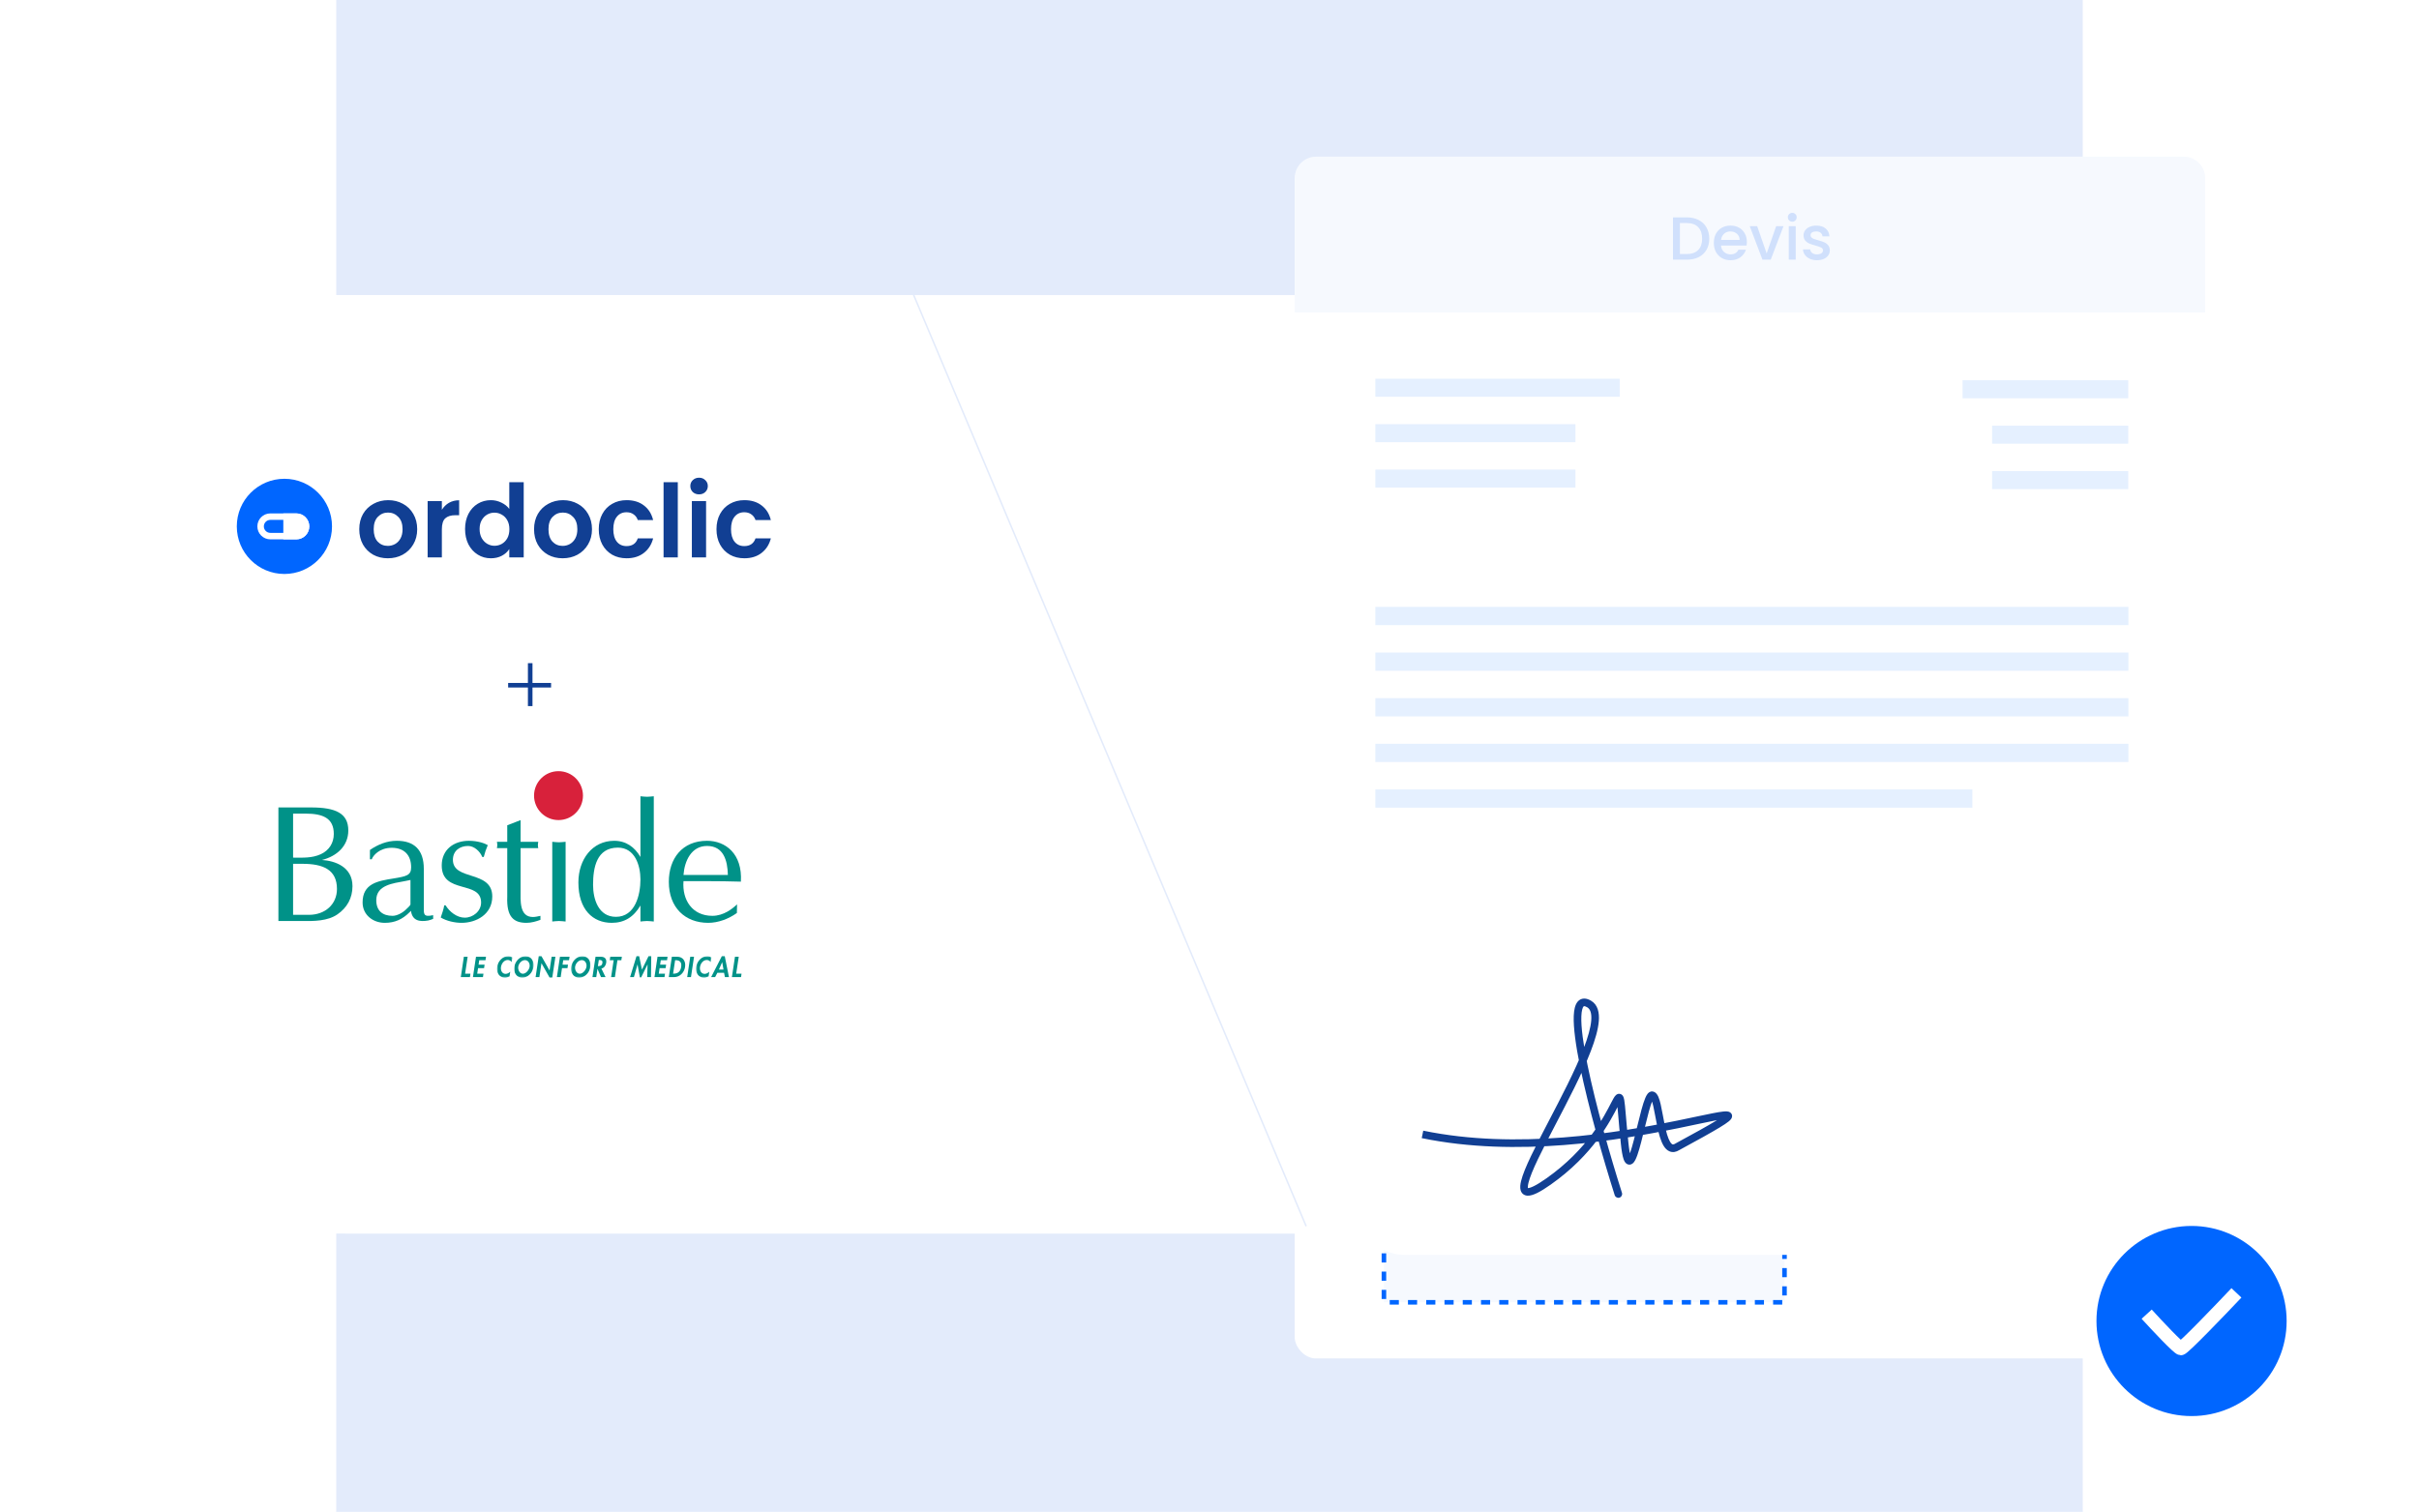 <svg width="1590" height="994" viewBox="0 0 1590 994" fill="none" xmlns="http://www.w3.org/2000/svg">
<rect x="221" width="1148" height="994" fill="#E3EBFB"/>
<g filter="url(#filter0_dd_660_4592)">
<rect x="227" y="189" width="1323" height="617" fill="white"/>
</g>
<g filter="url(#filter1_dd_660_4592)">
<path d="M600 189H40V806H859L600 189Z" fill="white"/>
</g>
<path d="M254.916 367.045C251.353 367.045 248.146 366.266 245.296 364.707C242.445 363.104 240.196 360.855 238.548 357.96C236.945 355.065 236.143 351.725 236.143 347.939C236.143 344.153 236.967 340.813 238.615 337.918C240.308 335.023 242.601 332.796 245.496 331.237C248.391 329.634 251.62 328.832 255.183 328.832C258.746 328.832 261.975 329.634 264.87 331.237C267.765 332.796 270.036 335.023 271.684 337.918C273.377 340.813 274.223 344.153 274.223 347.939C274.223 351.725 273.355 355.065 271.618 357.96C269.925 360.855 267.609 363.104 264.67 364.707C261.775 366.266 258.524 367.045 254.916 367.045ZM254.916 358.895C256.608 358.895 258.189 358.494 259.659 357.693C261.174 356.846 262.376 355.599 263.267 353.951C264.158 352.304 264.603 350.299 264.603 347.939C264.603 344.42 263.668 341.726 261.797 339.855C259.971 337.94 257.722 336.983 255.05 336.983C252.377 336.983 250.128 337.94 248.302 339.855C246.521 341.726 245.63 344.42 245.63 347.939C245.63 351.457 246.498 354.174 248.235 356.089C250.017 357.96 252.244 358.895 254.916 358.895ZM290.437 335.179C291.639 333.219 293.198 331.683 295.113 330.569C297.073 329.456 299.3 328.899 301.794 328.899V338.72H299.322C296.382 338.72 294.155 339.41 292.641 340.791C291.171 342.171 290.437 344.576 290.437 348.006V366.444H281.084V329.434H290.437V335.179ZM305.688 347.805C305.688 344.064 306.423 340.746 307.893 337.851C309.407 334.956 311.456 332.729 314.039 331.17C316.622 329.612 319.495 328.832 322.657 328.832C325.062 328.832 327.356 329.367 329.538 330.436C331.72 331.46 333.457 332.841 334.749 334.578V317.008H344.235V366.444H334.749V360.966C333.591 362.792 331.965 364.262 329.872 365.375C327.779 366.489 325.352 367.045 322.59 367.045C319.473 367.045 316.622 366.244 314.039 364.64C311.456 363.037 309.407 360.788 307.893 357.893C306.423 354.954 305.688 351.591 305.688 347.805ZM334.816 347.939C334.816 345.667 334.37 343.73 333.48 342.127C332.589 340.479 331.386 339.232 329.872 338.386C328.358 337.495 326.732 337.049 324.995 337.049C323.258 337.049 321.655 337.473 320.185 338.319C318.715 339.165 317.513 340.412 316.578 342.06C315.687 343.663 315.242 345.578 315.242 347.805C315.242 350.032 315.687 351.992 316.578 353.684C317.513 355.332 318.715 356.601 320.185 357.492C321.699 358.383 323.303 358.828 324.995 358.828C326.732 358.828 328.358 358.405 329.872 357.559C331.386 356.668 332.589 355.421 333.48 353.818C334.37 352.17 334.816 350.21 334.816 347.939ZM369.805 367.045C366.242 367.045 363.035 366.266 360.184 364.707C357.334 363.104 355.085 360.855 353.437 357.96C351.834 355.065 351.032 351.725 351.032 347.939C351.032 344.153 351.856 340.813 353.504 337.918C355.196 335.023 357.49 332.796 360.385 331.237C363.28 329.634 366.509 328.832 370.072 328.832C373.635 328.832 376.864 329.634 379.759 331.237C382.654 332.796 384.925 335.023 386.573 337.918C388.265 340.813 389.112 344.153 389.112 347.939C389.112 351.725 388.243 355.065 386.506 357.96C384.814 360.855 382.498 363.104 379.558 364.707C376.663 366.266 373.412 367.045 369.805 367.045ZM369.805 358.895C371.497 358.895 373.078 358.494 374.548 357.693C376.062 356.846 377.265 355.599 378.155 353.951C379.046 352.304 379.491 350.299 379.491 347.939C379.491 344.42 378.556 341.726 376.686 339.855C374.86 337.94 372.61 336.983 369.938 336.983C367.266 336.983 365.017 337.94 363.191 339.855C361.409 341.726 360.518 344.42 360.518 347.939C360.518 351.457 361.387 354.174 363.124 356.089C364.905 357.96 367.132 358.895 369.805 358.895ZM393.567 347.939C393.567 344.109 394.347 340.768 395.905 337.918C397.464 335.023 399.624 332.796 402.386 331.237C405.147 329.634 408.309 328.832 411.872 328.832C416.46 328.832 420.245 329.99 423.229 332.306C426.258 334.578 428.284 337.784 429.309 341.926H419.221C418.686 340.323 417.773 339.076 416.482 338.185C415.235 337.25 413.676 336.782 411.805 336.782C409.133 336.782 407.018 337.762 405.459 339.722C403.9 341.637 403.121 344.376 403.121 347.939C403.121 351.457 403.9 354.196 405.459 356.156C407.018 358.071 409.133 359.029 411.805 359.029C415.591 359.029 418.063 357.336 419.221 353.951H429.309C428.284 357.96 426.258 361.144 423.229 363.505C420.201 365.865 416.415 367.045 411.872 367.045C408.309 367.045 405.147 366.266 402.386 364.707C399.624 363.104 397.464 360.877 395.905 358.027C394.347 355.132 393.567 351.769 393.567 347.939ZM445.513 317.008V366.444H436.16V317.008H445.513ZM459.497 325.024C457.849 325.024 456.469 324.512 455.355 323.488C454.286 322.419 453.752 321.105 453.752 319.546C453.752 317.987 454.286 316.696 455.355 315.671C456.469 314.603 457.849 314.068 459.497 314.068C461.145 314.068 462.503 314.603 463.572 315.671C464.686 316.696 465.243 317.987 465.243 319.546C465.243 321.105 464.686 322.419 463.572 323.488C462.503 324.512 461.145 325.024 459.497 325.024ZM464.107 329.434V366.444H454.754V329.434H464.107ZM470.942 347.939C470.942 344.109 471.722 340.768 473.281 337.918C474.84 335.023 477 332.796 479.761 331.237C482.522 329.634 485.684 328.832 489.247 328.832C493.835 328.832 497.62 329.99 500.604 332.306C503.633 334.578 505.659 337.784 506.684 341.926H496.596C496.062 340.323 495.149 339.076 493.857 338.185C492.61 337.25 491.051 336.782 489.181 336.782C486.508 336.782 484.393 337.762 482.834 339.722C481.275 341.637 480.496 344.376 480.496 347.939C480.496 351.457 481.275 354.196 482.834 356.156C484.393 358.071 486.508 359.029 489.181 359.029C492.966 359.029 495.438 357.336 496.596 353.951H506.684C505.659 357.96 503.633 361.144 500.604 363.505C497.576 365.865 493.79 367.045 489.247 367.045C485.684 367.045 482.522 366.266 479.761 364.707C477 363.104 474.84 360.877 473.281 358.027C471.722 355.132 470.942 351.769 470.942 347.939Z" fill="#113F93"/>
<circle cx="186.936" cy="346.069" r="31.291" fill="#0066FF"/>
<path fill-rule="evenodd" clip-rule="evenodd" d="M194.759 341.803H177.691C175.334 341.803 173.424 343.713 173.424 346.069C173.424 348.426 175.334 350.336 177.691 350.336H194.759C197.115 350.336 199.026 348.426 199.026 346.069C199.026 343.713 197.115 341.803 194.759 341.803ZM177.691 337.536C172.978 337.536 169.157 341.356 169.157 346.069C169.157 350.783 172.978 354.603 177.691 354.603H194.759C199.472 354.603 203.293 350.783 203.293 346.069C203.293 341.356 199.472 337.536 194.759 337.536H177.691Z" fill="white"/>
<path d="M186.225 337.536H194.759C199.472 337.536 203.292 341.356 203.292 346.069V346.069C203.292 350.783 199.472 354.603 194.759 354.603H186.225V337.536Z" fill="white"/>
<line x1="334" y1="450.5" x2="362.225" y2="450.5" stroke="#113F93" stroke-width="3"/>
<line x1="348.5" y1="436" x2="348.5" y2="464.225" stroke="#113F93" stroke-width="3"/>
<path fill-rule="evenodd" clip-rule="evenodd" d="M192.648 601.46H203.064C213.81 601.46 221.484 594.443 221.484 584.466C221.484 571.529 212.056 567.911 198.788 567.911H192.648V601.46ZM192.648 563.853C198.898 563.853 205.038 564.292 210.959 561.551C216.332 559.029 219.402 554.205 219.402 548.285C219.402 537.87 212.275 534.909 200.763 534.909H192.648V563.853ZM183 530.852H204.49C220.608 530.852 228.941 534.689 228.941 545.982C228.941 556.287 221.265 562.977 211.618 565.389C220.17 565.937 231.682 569.884 231.682 582.603C231.682 590.387 228.172 596.745 221.812 601.131C215.344 605.627 206.245 605.627 198.679 605.517H183V530.852Z" fill="#009288"/>
<path fill-rule="evenodd" clip-rule="evenodd" d="M269.799 578.545L265.962 579.313C258.506 580.738 247.322 581.834 247.322 591.812C247.322 598.719 251.378 602.117 258.067 602.117C261.027 602.117 264.754 600.034 266.839 597.951C267.605 597.184 269.799 595.32 269.799 594.553V578.545ZM278.569 596.635C278.569 600.912 278.241 603.105 284.711 601.679V604.092C283.942 604.42 282.626 604.967 281.42 605.188C275.719 606.174 271.005 605.298 270.127 598.828L269.141 599.815C264.535 604.42 259.493 606.723 252.914 606.723C245.129 606.723 238.331 601.46 238.331 593.346C238.331 580.847 248.309 579.204 258.615 577.558C267.276 576.133 270.236 575.476 270.236 570.212C270.236 562.099 265.632 557.385 257.408 557.385C249.406 557.385 245.129 562.538 244.361 564.95H243.155V558.81C248.418 555.191 254.338 552.779 260.808 552.779C272.32 552.779 278.569 558.81 278.569 571.199V596.635Z" fill="#009288"/>
<path fill-rule="evenodd" clip-rule="evenodd" d="M292.872 595.21C295.502 599.487 300.327 603.325 305.48 603.325C310.853 603.325 316.226 599.159 316.226 593.347C316.226 578.545 290.349 588.194 290.349 569.007C290.349 558.481 298.353 552.78 308.221 552.78C313.922 552.78 318.637 554.424 320.611 555.631C319.514 558.152 318.637 560.784 317.978 563.415H316.992C315.567 559.797 311.729 556.179 307.672 556.179C302.192 556.179 297.696 559.358 297.696 565.279C297.696 579.313 323.57 571.858 323.57 589.4C323.57 601.132 313.045 606.722 303.396 606.722C298.901 606.722 293.529 605.518 289.692 603.214C290.568 600.583 291.555 597.95 291.994 595.21H292.872Z" fill="#009288"/>
<path fill-rule="evenodd" clip-rule="evenodd" d="M342.182 539.184V553.437H353.806C353.477 554.973 353.477 556.508 353.806 557.604H342.182V585.124C342.182 591.813 341.195 602.885 350.297 602.885C351.941 602.885 353.586 602.448 355.231 602.117V604.749C352.27 605.845 349.2 606.722 346.02 606.722C337.688 606.722 332.865 602.885 333.412 589.51V557.604H326.614C326.943 556.178 326.943 554.863 326.614 553.437H333.412V542.583L342.182 539.184Z" fill="#009288"/>
<path fill-rule="evenodd" clip-rule="evenodd" d="M371.771 605.846C370.126 605.735 368.811 605.517 367.385 605.517C365.851 605.517 364.425 605.735 362.999 605.846V553.438C364.425 553.547 365.851 553.767 367.385 553.767C368.811 553.767 370.126 553.547 371.771 553.438V605.846Z" fill="#009288"/>
<path fill-rule="evenodd" clip-rule="evenodd" d="M406.158 557.275C392.124 557.275 389.822 570.432 389.822 581.725C389.822 591.154 393.331 602.776 404.843 602.776C417.56 602.776 420.959 588.302 420.959 578.216C420.959 569.007 417.342 557.275 406.158 557.275ZM429.73 605.846C428.088 605.735 426.771 605.518 425.346 605.518C423.81 605.518 422.385 605.735 420.959 605.846V595.32C416.464 602.994 410.325 606.722 402.101 606.722C389.713 606.722 380.173 598.061 380.173 580.191C380.173 565.06 389.273 552.78 403.746 552.78C411.42 552.78 417.123 556.837 420.959 563.415V523.506C422.385 523.616 423.81 523.836 425.346 523.836C426.771 523.836 428.088 523.616 429.73 523.506V605.846Z" fill="#009288"/>
<path fill-rule="evenodd" clip-rule="evenodd" d="M478.43 575.256C478.211 565.717 475.579 556.178 464.724 556.178C454.418 556.178 449.922 566.046 449.263 575.256H478.43ZM484.35 600.253C478.977 604.091 472.18 606.723 465.492 606.723C450.362 606.723 439.616 596.745 439.616 579.751C439.616 564.511 448.388 552.779 464.724 552.779C476.894 552.779 488.078 561.332 486.982 579.642C479.526 579.422 472.071 579.312 464.724 579.312H449.263C448.279 591.592 454.966 602.117 468.233 602.117C475.689 602.117 481.499 597.403 484.459 594.553L484.35 600.253Z" fill="#009288"/>
<path fill-rule="evenodd" clip-rule="evenodd" d="M367.106 539.161C375.986 539.161 383.186 531.961 383.186 523.08C383.186 514.199 375.986 507 367.106 507C358.223 507 351.025 514.199 351.025 523.08C351.025 531.961 358.223 539.161 367.106 539.161Z" fill="#D8213B"/>
<path fill-rule="evenodd" clip-rule="evenodd" d="M305.711 640.135H309.222L308.88 642.41H302.886L304.903 629.008H307.384L305.711 640.135Z" fill="#009288"/>
<path fill-rule="evenodd" clip-rule="evenodd" d="M315.01 631.282L314.567 634.234H318.517L318.176 636.507H314.225L313.678 640.135H317.781L317.439 642.41H310.855L312.87 629.009H319.457L319.114 631.282H315.01Z" fill="#009288"/>
<mask id="mask0_660_4592" style="mask-type:alpha" maskUnits="userSpaceOnUse" x="326" y="628" width="11" height="15">
<path d="M326.629 628.653H336.794V642.764H326.629V628.653Z" fill="white"/>
</mask>
<g mask="url(#mask0_660_4592)">
<path fill-rule="evenodd" clip-rule="evenodd" d="M336.323 632.563C335.763 631.675 334.796 631.141 333.733 631.141C331.353 631.141 329.638 633.452 329.29 635.761C328.951 638.018 330.029 640.277 332.342 640.277C333.408 640.277 334.559 639.69 335.377 638.854L334.907 641.965C333.911 642.426 332.931 642.764 331.901 642.764C328.32 642.764 326.161 639.511 326.716 635.816C327.287 632.012 330.342 628.653 334.075 628.653C335.07 628.653 336.007 628.938 336.794 629.435L336.323 632.563Z" fill="#009288"/>
</g>
<mask id="mask1_660_4592" style="mask-type:alpha" maskUnits="userSpaceOnUse" x="337" y="628" width="14" height="15">
<path d="M337.966 628.653H350.748V642.763H337.966V628.653Z" fill="white"/>
</mask>
<g mask="url(#mask1_660_4592)">
<path fill-rule="evenodd" clip-rule="evenodd" d="M340.646 635.583C340.34 637.608 341.572 640.185 343.683 640.185C345.795 640.185 347.801 637.608 348.107 635.583C348.434 633.415 347.208 631.23 345.03 631.23C342.853 631.23 340.97 633.415 340.646 635.583ZM338.062 635.689C338.627 631.94 341.705 628.653 345.419 628.653C349.133 628.653 351.221 631.94 350.657 635.689C350.081 639.529 347.012 642.764 343.295 642.764C339.58 642.764 337.484 639.529 338.062 635.689Z" fill="#009288"/>
</g>
<path fill-rule="evenodd" clip-rule="evenodd" d="M354.115 628.653H355.905L361.199 638.017H361.233L362.587 629.008H365.071L363.013 642.676H361.224L355.931 633.308H355.896L354.527 642.409H352.046L354.115 628.653Z" fill="#009288"/>
<path fill-rule="evenodd" clip-rule="evenodd" d="M370.197 631.282L369.753 634.234H373.348L373.007 636.507H369.411L368.522 642.41H366.04L368.057 629.009H374.372L374.03 631.282H370.197Z" fill="#009288"/>
<mask id="mask2_660_4592" style="mask-type:alpha" maskUnits="userSpaceOnUse" x="375" y="628" width="14" height="15">
<path d="M375.346 628.653H388.128V642.763H375.346V628.653Z" fill="white"/>
</mask>
<g mask="url(#mask2_660_4592)">
<path fill-rule="evenodd" clip-rule="evenodd" d="M378.024 635.583C377.719 637.609 378.953 640.186 381.062 640.186C383.175 640.186 385.182 637.609 385.487 635.583C385.813 633.415 384.588 631.23 382.411 631.23C380.233 631.23 378.35 633.415 378.024 635.583ZM375.441 635.689C376.005 631.94 379.085 628.653 382.798 628.653C386.513 628.653 388.602 631.94 388.037 635.689C387.46 639.529 384.39 642.764 380.676 642.764C376.96 642.764 374.865 639.529 375.441 635.689Z" fill="#009288"/>
</g>
<path fill-rule="evenodd" clip-rule="evenodd" d="M392.995 635.176H393.314C394.683 635.176 395.709 634.748 395.956 633.113C396.205 631.461 395.257 631.14 393.94 631.14H393.603L392.995 635.176ZM398.036 642.41H395.03L392.752 637.006H392.719L391.907 642.41H389.424L391.44 629.008H394.8C397.316 629.008 398.879 630.181 398.447 633.042C398.193 634.748 397.04 636.456 395.291 636.757L398.036 642.41Z" fill="#009288"/>
<path fill-rule="evenodd" clip-rule="evenodd" d="M404.164 642.41H401.68L403.356 631.282H400.788L401.13 629.008H408.745L408.404 631.282H405.836L404.164 642.41Z" fill="#009288"/>
<path fill-rule="evenodd" clip-rule="evenodd" d="M425.64 634.09H425.607L421.439 642.586H420.58L419.072 634.09H419.038L416.656 642.409H414.154L418.369 628.653H420.125L421.939 637.485L426.272 628.653H428.062L427.899 642.409H425.401L425.64 634.09Z" fill="#009288"/>
<path fill-rule="evenodd" clip-rule="evenodd" d="M434.335 631.282L433.89 634.234H437.843L437.501 636.507H433.548L433.002 640.135H437.106L436.764 642.41H430.179L432.194 629.009H438.779L438.437 631.282H434.335Z" fill="#009288"/>
<path fill-rule="evenodd" clip-rule="evenodd" d="M442.422 640.135H442.828C445.883 640.135 447.332 638.356 447.732 635.709C448.17 632.794 446.981 631.282 444.16 631.282H443.753L442.422 640.135ZM441.614 629.008H445.159C448.842 629.008 450.871 631.905 450.296 635.726C449.728 639.494 446.757 642.41 443.128 642.41H439.6L441.614 629.008Z" fill="#009288"/>
<path fill-rule="evenodd" clip-rule="evenodd" d="M454.171 642.41H451.688L453.705 629.008H456.185L454.171 642.41Z" fill="#009288"/>
<mask id="mask3_660_4592" style="mask-type:alpha" maskUnits="userSpaceOnUse" x="457" y="628" width="11" height="15">
<path d="M457.456 628.653H467.621V642.764H457.456V628.653Z" fill="white"/>
</mask>
<g mask="url(#mask3_660_4592)">
<path fill-rule="evenodd" clip-rule="evenodd" d="M467.15 632.563C466.59 631.675 465.624 631.141 464.561 631.141C462.179 631.141 460.465 633.452 460.117 635.761C459.778 638.018 460.855 640.277 463.169 640.277C464.233 640.277 465.386 639.69 466.205 638.854L465.734 641.965C464.738 642.426 463.758 642.764 462.728 642.764C459.147 642.764 456.988 639.511 457.542 635.816C458.114 632.012 461.169 628.653 464.902 628.653C465.898 628.653 466.834 628.938 467.621 629.435L467.15 632.563Z" fill="#009288"/>
</g>
<path fill-rule="evenodd" clip-rule="evenodd" d="M474.708 632.581H474.674L472.54 637.45H475.562L474.708 632.581ZM471.512 639.582L470.039 642.409H467.42L474.456 628.654H476.38L479.139 642.409H476.489L475.934 639.582H471.512Z" fill="#009288"/>
<path fill-rule="evenodd" clip-rule="evenodd" d="M483.901 640.135H487.415L487.073 642.41H481.079L483.093 629.008H485.577L483.901 640.135Z" fill="#009288"/>
<g filter="url(#filter2_d_660_4592)">
<rect x="851" y="103" width="598.374" height="788.128" rx="14" fill="white"/>
</g>
<path d="M851.038 117C851.038 109.268 857.306 103 865.038 103H1435.41C1443.14 103 1449.41 109.268 1449.41 117V205.424H851.038V117Z" fill="#F6F9FE"/>
<path d="M1108.73 142.919C1111.69 142.919 1114.28 143.493 1116.49 144.639C1118.73 145.759 1120.45 147.386 1121.65 149.519C1122.88 151.626 1123.49 154.093 1123.49 156.919C1123.49 159.746 1122.88 162.199 1121.65 164.279C1120.45 166.359 1118.73 167.959 1116.49 169.079C1114.28 170.173 1111.69 170.719 1108.73 170.719H1099.65V142.919H1108.73ZM1108.73 166.999C1111.99 166.999 1114.48 166.119 1116.21 164.359C1117.95 162.599 1118.81 160.119 1118.81 156.919C1118.81 153.693 1117.95 151.173 1116.21 149.359C1114.48 147.546 1111.99 146.639 1108.73 146.639H1104.21V166.999H1108.73ZM1148.21 159.159C1148.21 159.986 1148.16 160.733 1148.05 161.399H1131.21C1131.35 163.159 1132 164.573 1133.17 165.639C1134.35 166.706 1135.79 167.239 1137.49 167.239C1139.95 167.239 1141.68 166.213 1142.69 164.159H1147.61C1146.95 166.186 1145.73 167.853 1143.97 169.159C1142.24 170.439 1140.08 171.079 1137.49 171.079C1135.39 171.079 1133.49 170.613 1131.81 169.679C1130.16 168.719 1128.85 167.386 1127.89 165.679C1126.96 163.946 1126.49 161.946 1126.49 159.679C1126.49 157.413 1126.95 155.426 1127.85 153.719C1128.79 151.986 1130.08 150.653 1131.73 149.719C1133.41 148.786 1135.33 148.319 1137.49 148.319C1139.57 148.319 1141.43 148.773 1143.05 149.679C1144.68 150.586 1145.95 151.866 1146.85 153.519C1147.76 155.146 1148.21 157.026 1148.21 159.159ZM1143.45 157.719C1143.43 156.039 1142.83 154.693 1141.65 153.679C1140.48 152.666 1139.03 152.159 1137.29 152.159C1135.72 152.159 1134.37 152.666 1133.25 153.679C1132.13 154.666 1131.47 156.013 1131.25 157.719H1143.45ZM1161.22 166.639L1167.46 148.679H1172.3L1163.9 170.719H1158.46L1150.1 148.679H1154.98L1161.22 166.639ZM1178.07 145.759C1177.24 145.759 1176.55 145.479 1175.99 144.919C1175.43 144.359 1175.15 143.666 1175.15 142.839C1175.15 142.013 1175.43 141.319 1175.99 140.759C1176.55 140.199 1177.24 139.919 1178.07 139.919C1178.87 139.919 1179.55 140.199 1180.11 140.759C1180.67 141.319 1180.95 142.013 1180.95 142.839C1180.95 143.666 1180.67 144.359 1180.11 144.919C1179.55 145.479 1178.87 145.759 1178.07 145.759ZM1180.31 148.679V170.719H1175.75V148.679H1180.31ZM1194.3 171.079C1192.56 171.079 1191 170.773 1189.62 170.159C1188.26 169.519 1187.18 168.666 1186.38 167.599C1185.58 166.506 1185.15 165.293 1185.1 163.959H1189.82C1189.9 164.893 1190.34 165.679 1191.14 166.319C1191.96 166.933 1192.99 167.239 1194.22 167.239C1195.5 167.239 1196.48 166.999 1197.18 166.519C1197.9 166.013 1198.26 165.373 1198.26 164.599C1198.26 163.773 1197.86 163.159 1197.06 162.759C1196.28 162.359 1195.04 161.919 1193.34 161.439C1191.68 160.986 1190.34 160.546 1189.3 160.119C1188.26 159.693 1187.35 159.039 1186.58 158.159C1185.83 157.279 1185.46 156.119 1185.46 154.679C1185.46 153.506 1185.8 152.439 1186.5 151.479C1187.19 150.493 1188.18 149.719 1189.46 149.159C1190.76 148.599 1192.26 148.319 1193.94 148.319C1196.44 148.319 1198.46 148.959 1199.98 150.239C1201.52 151.493 1202.35 153.213 1202.46 155.399H1197.9C1197.82 154.413 1197.42 153.626 1196.7 153.039C1195.98 152.453 1195 152.159 1193.78 152.159C1192.58 152.159 1191.66 152.386 1191.02 152.839C1190.38 153.293 1190.06 153.893 1190.06 154.639C1190.06 155.226 1190.27 155.719 1190.7 156.119C1191.12 156.519 1191.64 156.839 1192.26 157.079C1192.87 157.293 1193.78 157.573 1194.98 157.919C1196.58 158.346 1197.88 158.786 1198.9 159.239C1199.94 159.666 1200.83 160.306 1201.58 161.159C1202.32 162.013 1202.71 163.146 1202.74 164.559C1202.74 165.813 1202.39 166.933 1201.7 167.919C1201 168.906 1200.02 169.679 1198.74 170.239C1197.48 170.799 1196 171.079 1194.3 171.079Z" fill="#D0E0FC"/>
<rect x="904" y="249" width="160.644" height="11.86" fill="#E5F0FF"/>
<rect x="904" y="278.86" width="131.534" height="11.86" fill="#E5F0FF"/>
<rect x="904" y="308.719" width="131.534" height="11.86" fill="#E5F0FF"/>
<rect x="904" y="399" width="495" height="12" fill="#E5F0FF"/>
<rect x="904" y="459" width="495" height="12" fill="#E5F0FF"/>
<rect x="904" y="429" width="495" height="12" fill="#E5F0FF"/>
<rect x="904" y="489" width="495" height="12" fill="#E5F0FF"/>
<rect x="904" y="519" width="392.442" height="12" fill="#E5F0FF"/>
<rect width="108.893" height="11.86" transform="matrix(-1 0 0 1 1398.89 250)" fill="#E5F0FF"/>
<rect width="89.487" height="11.86" transform="matrix(-1 0 0 1 1398.89 279.86)" fill="#E5F0FF"/>
<rect width="89.487" height="11.86" transform="matrix(-1 0 0 1 1398.89 309.719)" fill="#E5F0FF"/>
<rect x="909.642" y="676.998" width="263.303" height="179.208" fill="#F6F9FE" stroke="#0066FF" stroke-width="3" stroke-dasharray="6 6"/>
<g filter="url(#filter3_d_660_4592)">
<rect x="889" y="620" width="321" height="203" rx="34" fill="white"/>
</g>
<path d="M1061.34 785.757C1061.76 787.073 1063.17 787.801 1064.48 787.383C1065.8 786.964 1066.53 785.559 1066.11 784.243L1061.34 785.757ZM1044.56 660.101L1043.28 662.248L1044.56 660.101ZM1067.83 751.373L1070.32 751.12L1067.83 751.373ZM1102.38 754.047L1101.18 751.85L1101.12 751.882L1101.07 751.917L1102.38 754.047ZM1066.11 784.243C1058.7 760.945 1048.88 726.798 1043.43 700.023C1040.7 686.578 1039.12 675.227 1039.42 668.062C1039.49 666.29 1039.68 664.857 1039.96 663.756C1040.24 662.629 1040.58 662.025 1040.83 661.738C1041.01 661.533 1041.12 661.502 1041.3 661.5C1041.59 661.497 1042.22 661.617 1043.28 662.248L1045.84 657.953C1044.37 657.075 1042.81 656.484 1041.25 656.5C1039.56 656.517 1038.14 657.234 1037.08 658.433C1036.1 659.551 1035.49 661.009 1035.11 662.53C1034.72 664.077 1034.5 665.878 1034.42 667.854C1034.1 675.685 1035.8 687.564 1038.53 701.02C1044.03 728.048 1053.92 762.389 1061.34 785.757L1066.11 784.243ZM1043.28 662.248C1045.17 663.377 1046.3 665.909 1045.92 670.858C1045.54 675.706 1043.74 682.015 1040.94 689.303C1035.36 703.841 1026.11 721.476 1017.7 737.607C1013.51 745.641 1009.53 753.301 1006.36 759.947C1003.22 766.544 1000.78 772.336 999.77 776.584C999.279 778.649 999.025 780.74 999.492 782.47C999.743 783.397 1000.23 784.327 1001.09 785.032C1001.96 785.739 1002.98 786.043 1003.99 786.098C1005.87 786.202 1008.06 785.464 1010.41 784.31C1012.84 783.114 1015.79 781.289 1019.3 778.808L1016.42 774.722C1013.01 777.13 1010.3 778.79 1008.2 779.824C1006.01 780.899 1004.8 781.135 1004.26 781.106C1004.07 781.095 1004.13 781.056 1004.26 781.162C1004.38 781.266 1004.37 781.337 1004.32 781.166C1004.19 780.699 1004.18 779.636 1004.63 777.739C1005.51 774.063 1007.73 768.698 1010.88 762.098C1014 755.547 1017.93 747.969 1022.13 739.919C1030.49 723.882 1039.9 705.96 1045.61 691.096C1048.46 683.683 1050.47 676.83 1050.9 671.247C1051.33 665.766 1050.28 660.599 1045.84 657.953L1043.28 662.248ZM1019.3 778.808C1047.53 758.894 1058.67 736.572 1063.49 727.251C1064.09 726.088 1064.56 725.191 1064.95 724.527C1065.39 723.765 1065.54 723.642 1065.45 723.718C1065.39 723.766 1064.9 724.175 1064.08 724.113C1063.17 724.045 1062.69 723.473 1062.56 723.292C1062.44 723.123 1062.44 723.052 1062.5 723.249C1062.55 723.414 1062.62 723.679 1062.69 724.076C1062.99 725.726 1063.25 728.631 1063.65 733.238C1064.04 737.781 1064.55 743.839 1065.35 751.627L1070.32 751.12C1069.53 743.376 1069.02 737.357 1068.63 732.808C1068.25 728.323 1067.96 725.123 1067.61 723.185C1067.52 722.685 1067.41 722.211 1067.28 721.787C1067.16 721.394 1066.98 720.883 1066.65 720.418C1066.31 719.94 1065.61 719.214 1064.45 719.127C1063.38 719.047 1062.62 719.573 1062.26 719.866C1061.58 720.432 1061.03 721.312 1060.63 722.006C1060.16 722.799 1059.64 723.812 1059.04 724.955C1054.32 734.083 1043.64 755.519 1016.42 774.722L1019.3 778.808ZM1103.57 756.244C1116.05 749.464 1124.8 744.62 1130.27 741.301C1132.99 739.654 1135.01 738.318 1136.29 737.265C1136.9 736.766 1137.54 736.177 1137.95 735.519C1138.16 735.187 1138.45 734.641 1138.49 733.942C1138.55 733.125 1138.26 732.327 1137.68 731.73C1137.18 731.219 1136.6 730.992 1136.22 730.883C1135.82 730.766 1135.42 730.715 1135.07 730.692C1134.36 730.645 1133.54 730.69 1132.66 730.778C1130.9 730.958 1128.53 731.364 1125.69 731.917C1120.01 733.021 1111.98 734.803 1102.36 736.774C1063.62 744.713 997.241 756.119 935.506 743.364L934.494 748.26C997.314 761.24 1064.58 749.621 1103.37 741.672C1113.13 739.671 1120.97 737.928 1126.64 736.825C1129.47 736.275 1131.65 735.908 1133.17 735.753C1133.94 735.674 1134.44 735.662 1134.73 735.681C1134.88 735.691 1134.89 735.704 1134.82 735.683C1134.78 735.67 1134.44 735.573 1134.1 735.225C1133.68 734.791 1133.47 734.191 1133.5 733.607C1133.54 733.142 1133.71 732.865 1133.73 732.84C1133.76 732.797 1133.64 732.973 1133.12 733.403C1132.14 734.209 1130.38 735.389 1127.68 737.025C1122.33 740.271 1113.68 745.059 1101.18 751.85L1103.57 756.244ZM1065.35 751.627C1065.85 756.551 1066.44 759.992 1067.18 762.104C1067.51 763.069 1068.04 764.251 1069 764.992C1069.57 765.429 1070.33 765.744 1071.22 765.684C1072.05 765.628 1072.7 765.257 1073.14 764.912C1073.95 764.272 1074.52 763.32 1074.94 762.504C1075.39 761.615 1075.82 760.54 1076.24 759.364C1077.07 757.008 1077.92 754.013 1078.76 750.788C1080.48 744.194 1082.13 736.809 1083.78 730.811C1084.6 727.842 1085.36 725.412 1086.06 723.78C1086.42 722.945 1086.69 722.474 1086.86 722.262C1087.14 721.894 1086.69 722.717 1085.57 722.549L1086.32 717.605C1084.52 717.334 1083.36 718.619 1082.91 719.188C1082.35 719.912 1081.87 720.853 1081.46 721.816C1080.62 723.779 1079.78 726.487 1078.96 729.485C1077.33 735.42 1075.55 743.282 1073.92 749.529C1073.09 752.724 1072.29 755.549 1071.53 757.695C1071.15 758.77 1070.8 759.618 1070.48 760.233C1070.13 760.922 1069.96 761.055 1070.03 760.993C1070.11 760.936 1070.4 760.728 1070.88 760.695C1071.41 760.659 1071.83 760.86 1072.05 761.033C1072.33 761.247 1072.19 761.305 1071.9 760.46C1071.38 758.95 1070.82 756.024 1070.32 751.12L1065.35 751.627ZM1085.57 722.549C1085.13 722.483 1084.96 722.247 1085.02 722.32C1085.09 722.398 1085.24 722.621 1085.45 723.091C1085.87 724.029 1086.29 725.451 1086.72 727.316C1087.6 731.159 1088.29 735.703 1089.32 740.614C1090.28 745.233 1091.52 750.028 1093.43 753.216C1094.39 754.821 1095.73 756.368 1097.63 757.062C1099.66 757.804 1101.75 757.366 1103.68 756.177L1101.07 751.917C1100.04 752.55 1099.56 752.442 1099.35 752.366C1099 752.24 1098.42 751.817 1097.72 750.643C1096.3 748.274 1095.19 744.275 1094.21 739.593C1093.3 735.205 1092.45 729.941 1091.59 726.198C1091.15 724.271 1090.65 722.455 1090.02 721.053C1089.71 720.353 1089.31 719.63 1088.78 719.028C1088.25 718.423 1087.44 717.774 1086.32 717.605L1085.57 722.549Z" fill="#113F93"/>
<line x1="858.539" y1="806.194" x2="598.539" y2="189.194" stroke="#E3EBFB"/>
<circle cx="1440.5" cy="868.5" r="62.5" fill="#0066FF"/>
<path d="M1411 864C1417.83 871.5 1431.9 886.5 1433.5 886.5C1435.1 886.5 1458.5 862.167 1470 850" stroke="white" stroke-width="9"/>
<defs>
<filter id="filter0_dd_660_4592" x="187" y="153" width="1403" height="697" filterUnits="userSpaceOnUse" color-interpolation-filters="sRGB">
<feFlood flood-opacity="0" result="BackgroundImageFix"/>
<feColorMatrix in="SourceAlpha" type="matrix" values="0 0 0 0 0 0 0 0 0 0 0 0 0 0 0 0 0 0 127 0" result="hardAlpha"/>
<feOffset dy="4"/>
<feGaussianBlur stdDeviation="20"/>
<feComposite in2="hardAlpha" operator="out"/>
<feColorMatrix type="matrix" values="0 0 0 0 0.067 0 0 0 0 0.247 0 0 0 0 0.576 0 0 0 0.05 0"/>
<feBlend mode="normal" in2="BackgroundImageFix" result="effect1_dropShadow_660_4592"/>
<feColorMatrix in="SourceAlpha" type="matrix" values="0 0 0 0 0 0 0 0 0 0 0 0 0 0 0 0 0 0 127 0" result="hardAlpha"/>
<feOffset dy="1"/>
<feComposite in2="hardAlpha" operator="out"/>
<feColorMatrix type="matrix" values="0 0 0 0 0.812 0 0 0 0 0.851 0 0 0 0 0.914 0 0 0 1 0"/>
<feBlend mode="normal" in2="effect1_dropShadow_660_4592" result="effect2_dropShadow_660_4592"/>
<feBlend mode="normal" in="SourceGraphic" in2="effect2_dropShadow_660_4592" result="shape"/>
</filter>
<filter id="filter1_dd_660_4592" x="0" y="153" width="899" height="697" filterUnits="userSpaceOnUse" color-interpolation-filters="sRGB">
<feFlood flood-opacity="0" result="BackgroundImageFix"/>
<feColorMatrix in="SourceAlpha" type="matrix" values="0 0 0 0 0 0 0 0 0 0 0 0 0 0 0 0 0 0 127 0" result="hardAlpha"/>
<feOffset dy="4"/>
<feGaussianBlur stdDeviation="20"/>
<feComposite in2="hardAlpha" operator="out"/>
<feColorMatrix type="matrix" values="0 0 0 0 0.067 0 0 0 0 0.247 0 0 0 0 0.576 0 0 0 0.05 0"/>
<feBlend mode="normal" in2="BackgroundImageFix" result="effect1_dropShadow_660_4592"/>
<feColorMatrix in="SourceAlpha" type="matrix" values="0 0 0 0 0 0 0 0 0 0 0 0 0 0 0 0 0 0 127 0" result="hardAlpha"/>
<feOffset dy="1"/>
<feComposite in2="hardAlpha" operator="out"/>
<feColorMatrix type="matrix" values="0 0 0 0 0.812 0 0 0 0 0.851 0 0 0 0 0.914 0 0 0 1 0"/>
<feBlend mode="normal" in2="effect1_dropShadow_660_4592" result="effect2_dropShadow_660_4592"/>
<feBlend mode="normal" in="SourceGraphic" in2="effect2_dropShadow_660_4592" result="shape"/>
</filter>
<filter id="filter2_d_660_4592" x="811" y="65" width="678.374" height="868.128" filterUnits="userSpaceOnUse" color-interpolation-filters="sRGB">
<feFlood flood-opacity="0" result="BackgroundImageFix"/>
<feColorMatrix in="SourceAlpha" type="matrix" values="0 0 0 0 0 0 0 0 0 0 0 0 0 0 0 0 0 0 127 0" result="hardAlpha"/>
<feOffset dy="2"/>
<feGaussianBlur stdDeviation="20"/>
<feColorMatrix type="matrix" values="0 0 0 0 0.004 0 0 0 0 0.361 0 0 0 0 0.796 0 0 0 0.16 0"/>
<feBlend mode="normal" in2="BackgroundImageFix" result="effect1_dropShadow_660_4592"/>
<feBlend mode="normal" in="SourceGraphic" in2="effect1_dropShadow_660_4592" result="shape"/>
</filter>
<filter id="filter3_d_660_4592" x="849" y="582" width="401" height="283" filterUnits="userSpaceOnUse" color-interpolation-filters="sRGB">
<feFlood flood-opacity="0" result="BackgroundImageFix"/>
<feColorMatrix in="SourceAlpha" type="matrix" values="0 0 0 0 0 0 0 0 0 0 0 0 0 0 0 0 0 0 127 0" result="hardAlpha"/>
<feOffset dy="2"/>
<feGaussianBlur stdDeviation="20"/>
<feColorMatrix type="matrix" values="0 0 0 0 0.004 0 0 0 0 0.361 0 0 0 0 0.796 0 0 0 0.16 0"/>
<feBlend mode="normal" in2="BackgroundImageFix" result="effect1_dropShadow_660_4592"/>
<feBlend mode="normal" in="SourceGraphic" in2="effect1_dropShadow_660_4592" result="shape"/>
</filter>
</defs>
</svg>
